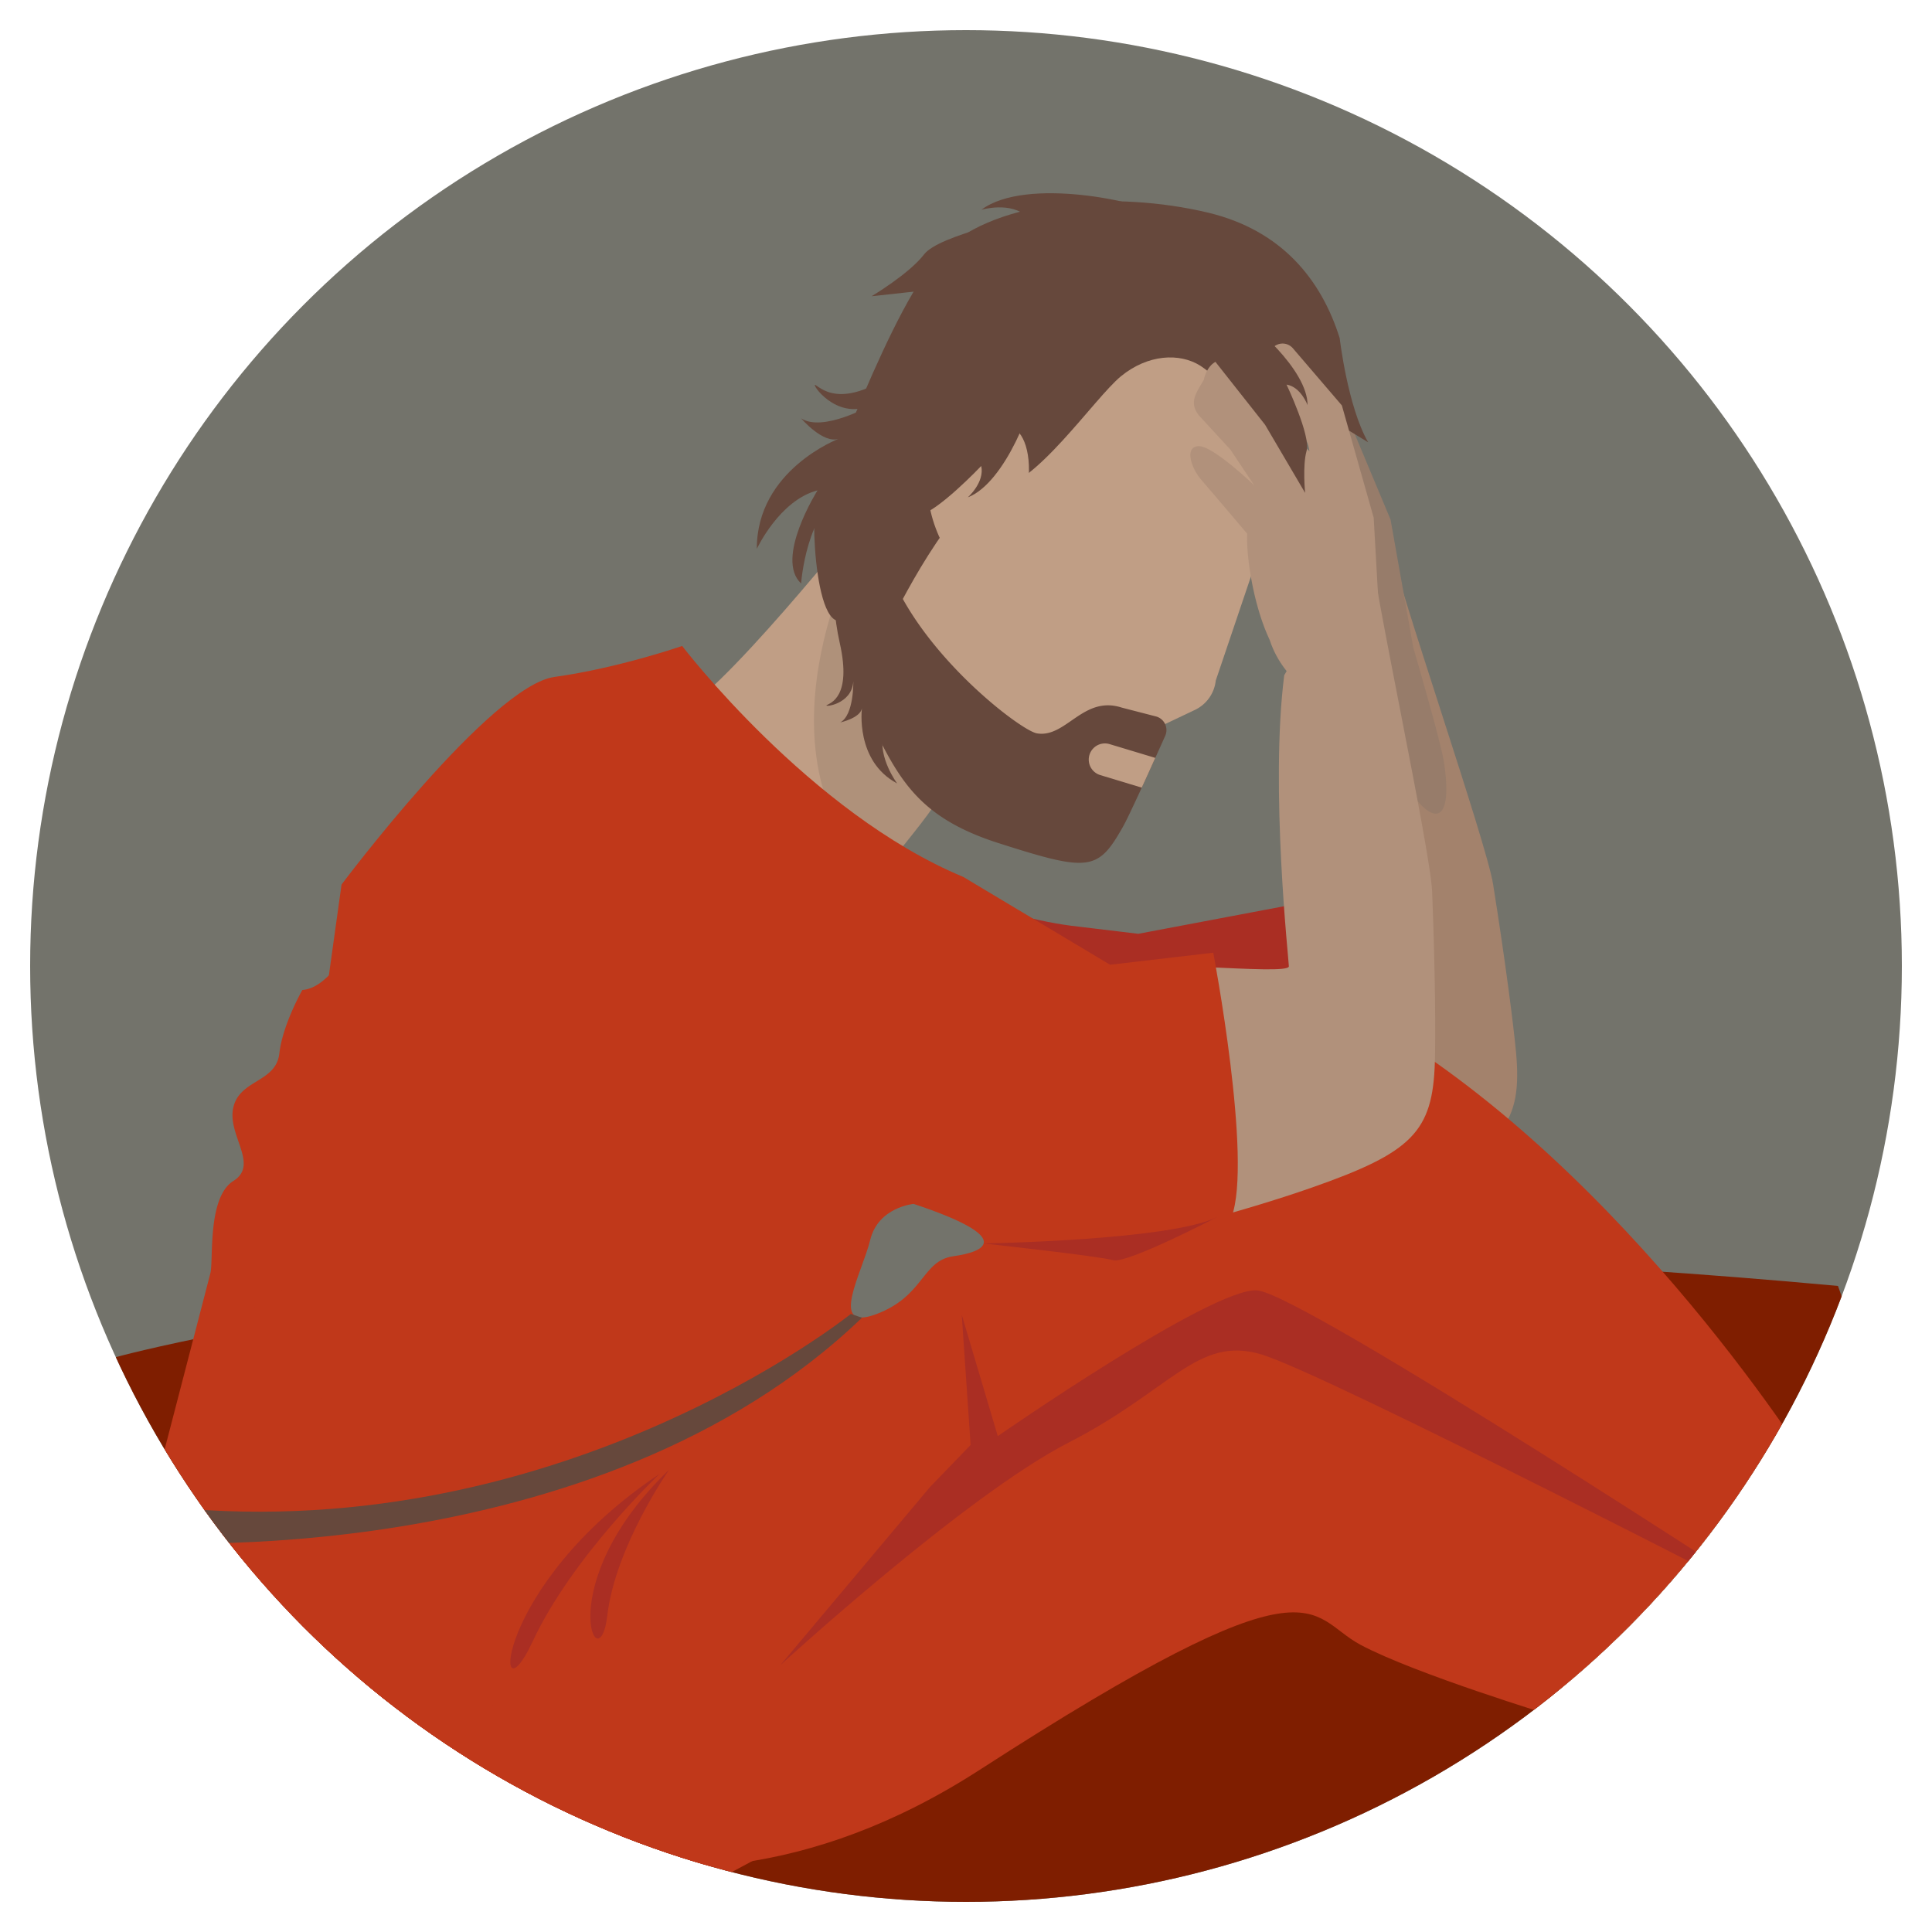 <svg id="Layer_1" data-name="Layer 1" xmlns="http://www.w3.org/2000/svg" xmlns:xlink="http://www.w3.org/1999/xlink" viewBox="0 0 600 600"><defs><style>.cls-1,.cls-4{fill:#758385;}.cls-2{fill:none;}.cls-3{clip-path:url(#clip-path);}.cls-4,.cls-5,.cls-6,.cls-7,.cls-8{fill-rule:evenodd;}.cls-5{fill:#69aab4;}.cls-6{fill:#5f9fa9;}.cls-7{fill:#538a93;}.cls-8{fill:#447076;}.cls-9{clip-path:url(#clip-path-2);}.cls-10{fill:#73736b;}.cls-11{fill:#aa2e23;}.cls-12{fill:#a3826c;}.cls-13{fill:#977c6a;}.cls-14{fill:#7f1e00;}.cls-15{fill:#c09e85;}.cls-16{fill:#1d1d1b;opacity:0.1;}.cls-17{fill:#66483c;}.cls-18{fill:#c0381a;}.cls-19{fill:#6c5354;}.cls-20{fill:#ad8f79;}.cls-21{fill:#b1917b;}</style><clipPath id="clip-path"><circle class="cls-1" cx="-376.42" cy="300" r="291.01"/></clipPath><clipPath id="clip-path-2"><circle class="cls-2" cx="300" cy="300" r="290.64"/></clipPath></defs><circle class="cls-1" cx="-376.42" cy="300" r="291.01"/><g class="cls-3"><polygon class="cls-4" points="-730.18 -16.15 4.95 -16.15 4.95 718.99 -730.18 718.99 -730.18 -16.15 -730.18 -16.15"/><path class="cls-5" d="M-730.18,76.8c5.35,3.09,10.4,6.27,15.27,8.7,11,5.47,21,7.18,31.37,4.67s21.13-9.21,29.72-13.79A79.46,79.46,0,0,1-629,67.46c9.74-1.89,22.77-3.2,34.52-1.5s22.2,6.45,33.87,10.87,24.56,8.55,34.95,7.91,18.26-6,25.63-9.74,14.26-5.71,21.56-5.26,15,3.35,22.85,5.82a101.32,101.32,0,0,0,24.49,5.11,99.44,99.44,0,0,0,27-2.17c8.45-1.86,15.61-4.72,23.34-5.47s16,.6,25.21,4.92c7.61,3.59,15.81,9.22,22.88,14.79a39.15,39.15,0,0,0,14.59-.29c10.39-2.15,21.13-8.5,29.72-12.8a77.34,77.34,0,0,1,24.78-8.08c9.74-1.56,22.77-2.44,34.52-.33s22.2,7.18,33.87,12,24.56,9.38,34.95,9.08,18.26-5.42,25.64-8.88,14.25-5.22,21.55-4.53,15,3.86,22.85,6.59a103.83,103.83,0,0,0,24.49,5.93,98.89,98.89,0,0,0,27-1.25c8.45-1.59,15.61-4.2,23.34-4.69A46,46,0,0,1,5,89.07V676.72H-730.18V76.8Z"/><path class="cls-5" d="M5,111.81c-5.35,3.09-10.41,6.27-15.28,8.7-11,5.47-21,7.18-31.36,4.68s-21.13-9.22-29.72-13.8a79.55,79.55,0,0,0-24.78-8.92c-9.74-1.89-22.78-3.2-34.52-1.49s-22.2,6.44-33.87,10.86-24.57,8.55-34.95,7.91-18.26-6-25.64-9.74-14.25-5.71-21.55-5.26-15,3.35-22.85,5.82a101.32,101.32,0,0,1-24.49,5.11,99.44,99.44,0,0,1-27-2.17c-8.45-1.86-15.61-4.72-23.35-5.47s-16,.6-25.2,4.92c-7.61,3.59-15.81,9.23-22.88,14.79a39.2,39.2,0,0,1-14.6-.29c-10.38-2.15-21.12-8.5-29.72-12.8a77.2,77.2,0,0,0-24.77-8.08c-9.74-1.56-22.78-2.44-34.52-.33s-22.2,7.19-33.87,12-24.57,9.38-34.95,9.09-18.26-5.43-25.64-8.88-14.25-5.23-21.56-4.54-15,3.86-22.84,6.6-15.68,5-24.49,5.92a98.89,98.89,0,0,1-27-1.25c-8.45-1.59-15.61-4.2-23.35-4.69a45.93,45.93,0,0,0-20.38,3.58V676.72H5V111.81Z"/><path class="cls-5" d="M-730.18,189.09c5.35,3.09,10.4,6.27,15.27,8.7,11,5.47,21,7.18,31.37,4.68s21.13-9.22,29.72-13.8A79.71,79.71,0,0,1-629,179.75c9.74-1.88,22.77-3.2,34.52-1.49s22.2,6.44,33.87,10.87,24.56,8.54,34.95,7.9,18.26-6,25.63-9.74,14.26-5.71,21.56-5.26,15,3.35,22.85,5.83a101.8,101.8,0,0,0,24.49,5.1,99.44,99.44,0,0,0,27-2.17c8.45-1.86,15.61-4.71,23.34-5.46s16,.59,25.21,4.92c7.61,3.58,15.81,9.22,22.88,14.78a39.15,39.15,0,0,0,14.59-.29c10.39-2.15,21.13-8.5,29.72-12.79a77.11,77.11,0,0,1,24.78-8.09c9.74-1.56,22.77-2.44,34.52-.33s22.2,7.19,33.87,12,24.56,9.37,34.95,9.08,18.26-5.43,25.64-8.88,14.25-5.23,21.55-4.54,15,3.86,22.85,6.6,15.68,5,24.49,5.93a98.89,98.89,0,0,0,27-1.26c8.45-1.58,15.61-4.2,23.34-4.69A46,46,0,0,1,5,201.36V719H-730.18V189.09Z"/><path class="cls-6" d="M5,135.18c-5.35,3.09-10.41,6.27-15.28,8.7-11,5.47-21,7.18-31.36,4.67s-21.13-9.21-29.72-13.79a79.55,79.55,0,0,0-24.78-8.92c-9.74-1.89-22.78-3.2-34.52-1.5s-22.2,6.45-33.87,10.87-24.57,8.55-34.95,7.91-18.26-6-25.64-9.74-14.25-5.71-21.55-5.26-15,3.35-22.85,5.82a101.32,101.32,0,0,1-24.49,5.11,99.44,99.44,0,0,1-27-2.17c-8.45-1.86-15.61-4.72-23.35-5.47s-16,.6-25.2,4.92c-7.61,3.59-15.81,9.23-22.88,14.79a39.2,39.2,0,0,1-14.6-.29c-10.38-2.15-21.12-8.5-29.72-12.8A77.2,77.2,0,0,0-461.58,130c-9.74-1.56-22.78-2.44-34.52-.33s-22.2,7.18-33.87,12-24.57,9.38-34.95,9.08-18.26-5.42-25.64-8.88-14.25-5.22-21.56-4.53-15,3.86-22.84,6.59-15.68,5.05-24.49,5.93a98.89,98.89,0,0,1-27-1.25c-8.45-1.59-15.61-4.2-23.35-4.69a45.93,45.93,0,0,0-20.38,3.58V637.53H5V135.18Z"/><path class="cls-7" d="M-730.18,240.16a59.73,59.73,0,0,1,6,3.11c8.82,5.19,17.11,13,28.27,15s25.15-1.56,37.86-5.19,24.12-7.26,36.57-9.86,25.93-4.15,40.19-.52,29.31,12.45,44.35,17.64a113.5,113.5,0,0,0,40.72,6.22c10.63-.51,16.85-3.11,24.38-4.4a39.88,39.88,0,0,1,26.71,4.14c10.37,5.45,22.3,16.34,36.56,22s30.87,6.22,50.57-2.08,42.54-25.41,58.1-34,23.86-8.56,30.86-4.41,12.71,12.45,23.08,17.38,25.41,6.48,40.2,2.59,29.3-13.23,42.27-17.63,24.38-3.89,37.6-1.3,28.27,7.26,43.05,10.89,29.31,6.23,44.35,4.93c13.33-1.15,27.08-5.36,43.39-7v383.7H-730.18V240.16Z"/><path class="cls-8" d="M-730.18,353.89a59.73,59.73,0,0,1,6,3.11c8.82,5.19,17.11,13,28.27,15s25.15-1.56,37.86-5.19,24.12-7.26,36.57-9.85,25.93-4.15,40.19-.52,29.31,12.45,44.35,17.63a113.54,113.54,0,0,0,40.72,6.23c10.63-.52,16.85-3.11,24.38-4.41a39.83,39.83,0,0,1,26.71,4.15c10.37,5.45,22.3,16.34,36.56,22s30.87,6.23,50.57-2.07,42.54-25.42,58.1-34,23.86-8.56,30.86-4.41,12.71,12.44,23.08,17.37,25.41,6.49,40.2,2.6,29.3-13.23,42.27-17.64,24.38-3.89,37.6-1.3,28.27,7.26,43.05,10.9,29.31,6.22,44.35,4.92c13.33-1.15,27.08-5.35,43.39-7V755.2H-730.18V353.89Z"/></g><g class="cls-9"><circle class="cls-10" cx="300" cy="300" r="290.64"/><path class="cls-11" d="M140.77,336.3s26.92-72.3,45.17-80.55,35.32-20.45,35.32-20.45,62.57,47,113.83,52.49L353.51,290l52.9-10s30,58.37,28.68,77.1-33.68,129-33.68,129S249.74,574.82,247.5,571.92s-45.92-29.48-45.92-29.48L154.9,431Z"/><path class="cls-12" d="M430.53,165.33c3.93,18.11,31.05,96.07,33.15,109.21,3.92,24.49,6.48,44.9,7.15,52.39,1.93,21.6-3.64,28.72-33.28,43.28C395.38,390.92,329,412,329,412s-59.32-37.42-39.83-60.34c3.46-4.07,50.74-33.47,70.3-40.46,15-5.38,62.74-5.31,62.83-8.34-.19-1.78-12.46-54.32-12.2-89.61"/><path class="cls-13" d="M417.85,127.92l14,33.44,7.06,39.75s8.42,28.76,9.45,35.18c4.16,26-8.24,21-22.62-14.31-.59-1.47-15.08-5.41-21.41-19.07-6.44-10.28-10.37-25.09-10.93-31.93,0,0-12.27-11.42-16-14.79s-6.62-9.63-2.29-10.4,18.64,10,18.64,10l-8.66-10.14-11.13-9.51c-3.39-3.67-1.61-6.45.35-11,0,0,.27-4.93,3.9-6.53,2.6-1.14,21.58,16.38,21.58,16.38l9.72,8.29a11.56,11.56,0,0,0-1.88-4.09s-1.2-5.92-10.08-14.15c-4.18-3.87-4.61-7.75-3.9-10.77a4.22,4.22,0,0,1,7-2.15Z"/><path class="cls-14" d="M35.9,421.49s194.21-53.59,534.9-22.13l7.83,22.13L503.41,580.73S360,622.46,351.65,622.88s-107.15,0-107.15,0l-88.1-32.24-89.76-61.9-50-119.2,21.7,17.16Z"/><path class="cls-15" d="M296,240.69l13.18-23.36-40-58.33s-48.5,60.93-59.2,62.13c-13.61,1.52-25.61,9.5-30.81,22.16-5.66,13.77,22.08,91.76,51.23,102.81,20.64,7.81,46.6-41.55,41.45-66.3C274.17,266.05,285.1,260.38,296,240.69Z"/><path class="cls-16" d="M268.21,165.65l32.63,66.51L296,240.69c-9.37,16.88-18.71,23.48-22.61,33.69-1-.95-1.94-1.93-3-3C232.1,230.05,268.21,165.65,268.21,165.65Z"/><path class="cls-15" d="M405.28,129.37s-69-51-86.75-10.8c-5.19,5.35-11.68,40.05-25.62,36.86-7.47-1.71-9.21,22.41-18.48,22.9,0,0-23.33,26.58,46.24,66.07l50.42-23.93a11.44,11.44,0,0,0,6.47-9.1Z"/><path class="cls-17" d="M399.6,138.59s-20.34-20.91-26.81-25-16.33-3.55-24.64,3.24-27.18,35-39.28,35-32.05,41.07-32.05,41.07-.19-18.37-12-3-13.45-34.45-11-34.51,22.79-61.88,39.41-77.7,53.11-18.54,82-11.64C398,71.52,410.32,86.77,416.05,105c0,0,2.47,21.28,8.84,32.36l-15.71-9.6L406.76,123Z"/><path class="cls-17" d="M348.82,256.62c2.06-3.67,9.42-20,13.05-28.1a4.39,4.39,0,0,0-2.78-6l-10.73-2.77c-12-3.88-17.3,9.54-26.35,8-6.2-1.09-51.4-36.32-48.82-69.08.8-10.13-9.27-10.12-9.27-10.12-11.07,27.57.66,64.55,9.84,82.31,7.22,14,14.6,24.06,36.42,31C338.36,270.88,341,270.5,348.82,256.62Z"/><path class="cls-15" d="M358.78,235.37l-14.22-4.29a5,5,0,1,0-2.83,9.64l12.85,3.89C356,241.56,357.44,238.36,358.78,235.37Z"/><path class="cls-17" d="M325.51,87.21s-19.59,4.65-41,23.23-29.41,10.19-31.21,9.15,6.27,11.26,17.2,6.26c0,0-14.94,8.5-21.7,4.07,0,0,6.8,8,11.66,6.35,0,0-25.5,9.66-25.42,34.19,0,0,7-15.09,18.85-18.17,0,0-13.38,21.22-5.1,28.91,0,0,1.58-22.76,13.79-28.69Z"/><path class="cls-15" d="M289,146.39c-3.74,12.47,6.83,30.54,11.49,31.94s13.28-7,17-19.49,1.95-21.85-1.65-25.12C310.55,128.91,292.74,133.91,289,146.39Z"/><path class="cls-18" d="M197.89,211.33s-23.45-.24-53,32.73-37.73,62.21-51,63.4c0,0-6.12,10.69-7.14,19.7s-12.24,8.06-14.28,16.7,8.16,17.79,0,22.9-6.12,24.69-7.14,28.66-23.45,90.3-23.45,90.3A51.42,51.42,0,0,0,59.22,538c26.51,22.48,35.69,34.84,35.69,34.84s13.25,13.1,47.92,15.66,116.25-18.6,128.48-21.78,40.79-30.57,40.79-30.57L282.53,420s-26.51,9-14.28-12.94,17.34-27,17.34-27l18.35-79.57-9.17-23.25Z"/><path class="cls-19" d="M513.83,542.32c8.71,18.32-3.89,28.24-3.89,28.24l106.2-45.45c40.6-22.82,51.61-33.73,78.47-71.77h0s4.06-14.17-12.93-11.16Z"/><path class="cls-20" d="M489.52,504c2.88,17.66,108.64,9,159.65-18.45,32.3-17.38,32.51-43.33,32.51-43.33S553.06,479.4,549.43,476.54C493.27,483.74,482.55,461.32,489.52,504Z"/><path class="cls-20" d="M430.38,426.63c30.09,44.91,41.73,42.63,68.76,64.36,52.74,42.4,60.47,34,60.47,34l27.06-29.27L490,385.39"/><path class="cls-15" d="M426.81,458.72c35.53,59.93,46.81,55.29,75.78,79.66,51.8,43.55,59.72,35.34,59.72,35.34L590,545.05,468.52,400"/><path class="cls-19" d="M527.3,534.29c.34,20.28-24.93,13.33-24.93,13.33L597.14,570c46.41-4,60.94-9.32,101.15-32.82h0s9.56-11.21-7.14-15.51Z"/><path class="cls-15" d="M472.46,508.52c-4.69,17.28,113.35,42.94,171.15,39.09,36.59-2.44,47.54-26,47.54-26s-132.49-19.4-134.61-23.5C502.44,481.42,483.79,466.83,472.46,508.52Z"/><path class="cls-18" d="M498.33,385.51,443.39,328a34.19,34.19,0,0,0-42.79-6.32l-19.33,10.38-.11-.08L231.54,412.87,91.39,456.6l10.78,40.7c14.63,55.21,76.17,85.6,127.4,60.34q2.18-1.07,4.13-2.22C264.81,537.09,374.05,464,431.2,416.1c3.3,4.82,6.41,9.21,9.35,13.21"/><path class="cls-18" d="M468.52,400l-23.78-28.39a34.19,34.19,0,0,0-42.29-9.11l-20,9.09-.11-.09-154.59,70.9L85.08,476.9l8.09,41.31c11,56.06,70.4,90.41,123.17,68.56,1.5-.62,2.93-1.27,4.27-1.95,32.24-16.25,146-82,206.2-126.1"/><path class="cls-18" d="M419,346.93l-32.17,60.12L253.23,436.24l-78.28,10L115.74,549.66s82.56,68.39,188.48,0,101.31-47.95,118.25-38.88S482.7,533,482.7,533s65.06-40.86,83.4-71.72c0,0-54.27-89.68-131.51-138.89C434.59,322.37,427.92,311.53,419,346.93Z"/><path class="cls-16" d="M209.88,455.62s-6.23,17.73-1.16,27.29S190.3,488.32,209.88,455.62Z"/><path class="cls-21" d="M424.85,164.56c1.75,18.45,19.38,99.09,19.91,112.38,1,24.78,1.08,45.36.85,52.87-.66,21.67-7,28.08-38.2,39-44.34,15.54-112.79,28.57-112.79,28.57s-54.44-44.23-32.35-64.66c3.92-3.62,54.36-27.18,74.62-31.8,15.57-3.54,62.92,2.21,63.38-.79,0-1.78-5.9-55.41-1.44-90.42"/><path class="cls-21" d="M416.73,125.91l9.88,34.86,2.28,40.31s4.92,29.56,5.18,36.06c1,26.29-10.67,19.84-20.75-16.91-.41-1.52-14.33-7.17-19-21.48-5.18-11-7.31-26.16-7-33,0,0-10.82-12.8-14.13-16.59s-5.43-10.35-1-10.6,17.32,12.17,17.32,12.17l-7.4-11.1-9.91-10.77c-2.93-4-.84-6.59,1.66-10.92,0,0,.86-4.86,4.65-6,2.71-.83,19.47,18.83,19.47,18.83l8.67,9.39a11.44,11.44,0,0,0-1.39-4.28s-.47-6-8.31-15.26c-3.69-4.34-3.66-8.24-2.6-11.16a4.23,4.23,0,0,1,7.17-1.3Z"/><path class="cls-18" d="M209.88,400S130.9,549.68,91.39,545.8,51.56,402.29,91.39,400,209.88,400,209.88,400Z"/><path class="cls-18" d="M106.07,274.7s46.28-61.72,66.12-64.47,39.66-9.62,39.66-9.62,39.68,51.93,87.29,71.72l45.6,27.28,32.05-3.74s12.26,64.48,5.68,82.07S313.68,492.1,313.68,492.1,143.1,534.31,141.77,530.9s-35.7-41.27-35.7-41.27L92.85,369.49Z"/><path class="cls-10" d="M283.73,373.88s-11,1-13.47,11.17-13.18,28.7,1.84,23.08,14.15-16.63,24-18S315.52,384.44,283.73,373.88Z"/><path class="cls-11" d="M204.89,457.69s-27.14,25.58-39.55,52.25S152.7,492.52,204.89,457.69Z"/><path class="cls-11" d="M207.79,456.45s-16.68,23.79-19.2,45.34S170.8,491.94,207.79,456.45Z"/><path class="cls-17" d="M264.24,408.05s-92.59,74.62-217.6,59.37l-3,11.51s141,10.21,224.06-69.7Z"/><path class="cls-17" d="M386.64,78.19s-20.16-7-25.85-11.26-42.2-12.18-56-1.79c0,0,9.25-2.72,14.33,2.29,0,0-27.46,5.47-32.13,11.56S270.67,92,270.67,92l38.84-4.24,39.74,1.11Z"/><path class="cls-17" d="M324.38,98.79s-3.53,15.18-3.11,20.35-8.9,30.82-20.71,35.32c0,0,5.29-4.66,4.17-9.75,0,0-14.07,14.84-19.65,15.36s-14.41,5-14.41,5l17.74-22.35,14.79-25Z"/><path class="cls-17" d="M368.78,89.45s11.09,7.54,15.37,8.8,22,16.69,21.92,27.55c0,0-2.1-5.68-6.52-6.36,0,0,7.54,15.89,6.23,20.53s-.46,13.1-.46,13.1l-12.44-21.16-15.47-19.6Z"/><path class="cls-11" d="M288.8,461.83l-46.46,55.3s57.51-52.71,89.47-69.09,40-33.18,59.67-27.49,165.11,80.77,165.11,80.77S404.44,401.61,390.36,400.73,309.87,446,309.87,446l-11.19-37.68,2.75,40.43Z"/></g><path class="cls-11" d="M305.49,386.17s58.59-.95,72.7-8.31c0,0-28.22,14.72-32.51,13.49S305.49,386.17,305.49,386.17Z"/><path class="cls-17" d="M260.19,171.24s-3.14,11.77.62,28.51-3,18.59-4.07,19.25,7.79-.12,8.26-7.37c0,0,.25,10.39-4.05,12.73,0,0,6.19-1.34,6.73-4.39,0,0-2.17,16.35,10.93,23.33,0,0-6-8.06-4.28-15.24,0,0,7.47,13.21,13.94,11,0,0-11.67-7.37-11.33-15.57Z"/></svg>